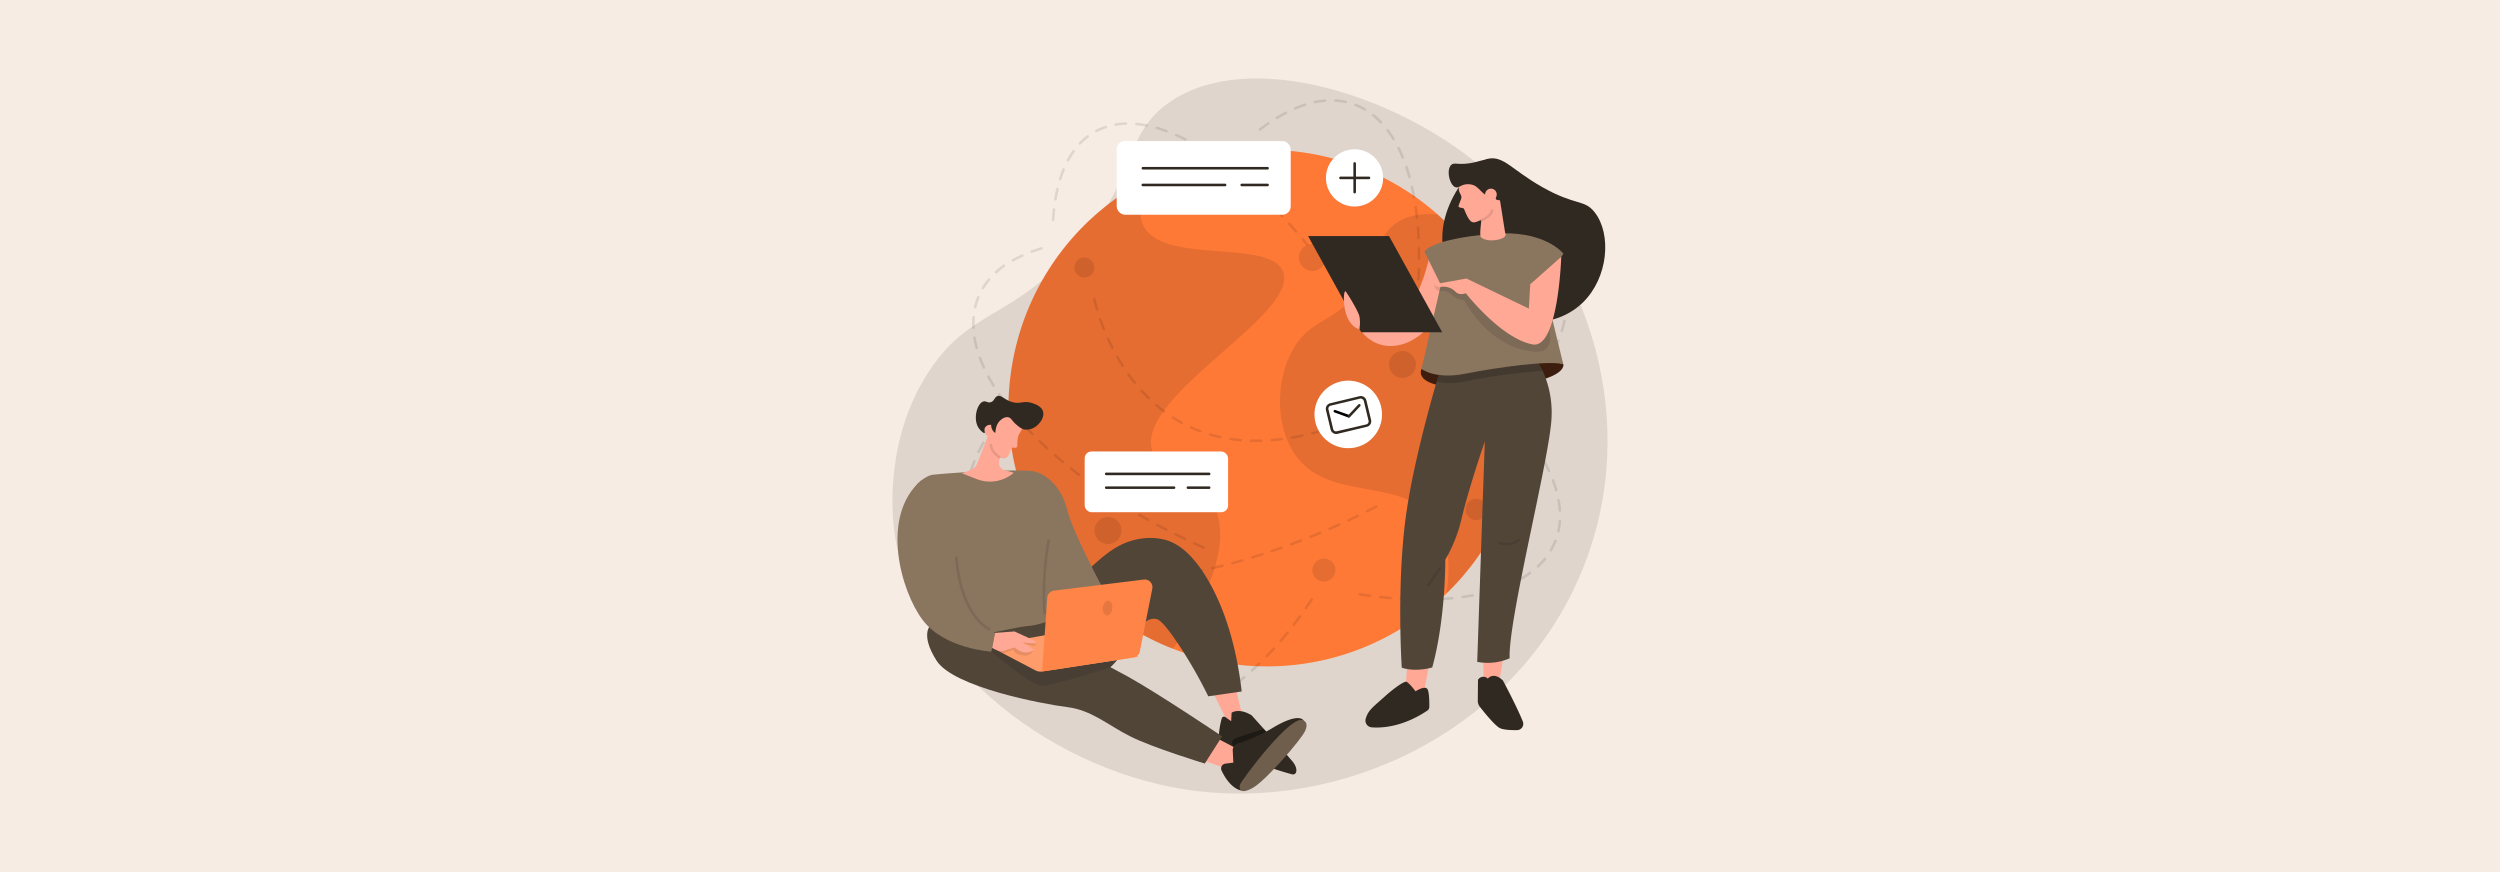 <svg id="Layer_1" data-name="Layer 1" xmlns="http://www.w3.org/2000/svg" viewBox="0 0 860 300"><defs><style>.cls-1{fill:#f7ece3;}.cls-2{isolation:isolate;}.cls-2,.cls-4,.cls-5{opacity:0.1;}.cls-3{fill:#ff7936;}.cls-6{fill:#ffa895;}.cls-7{fill:#302921;}.cls-8{fill:#514538;}.cls-9{opacity:0.4;}.cls-10{fill:#6e5e4b;}.cls-11{fill:#8a755f;}.cls-12{fill:#ff9c6b;}.cls-13{fill:#ff8447;}.cls-14{fill:#fff;}.cls-15{fill:#3d1d0e;}.cls-16{opacity:0.17;}</style></defs><rect class="cls-1" width="860" height="300"/><g id="Global_web_connection" data-name="Global web connection"><path class="cls-2" d="M366.56,89.13C392.3,63.23,384.93,47,402.54,35c27.09-18.45,77.65-2.58,107.49,22.8,36.53,31.08,55.38,87.84,33.91,139.18-22.87,54.68-83,83.06-136.73,74.51-47.95-7.64-95.08-45.43-99.8-90.75-.52-4.91-2.78-31.47,13.07-54.36C333.58,107.46,346.17,109.66,366.56,89.13Z"/><circle class="cls-3" cx="435.73" cy="140.37" r="88.84" transform="translate(225.04 546.79) rotate(-80.45)"/><path class="cls-4" d="M417.62,173.77c-5.66-12.21-18.43-10.07-21.2-18.62-6.12-18.85,50.28-46.63,45-61.55-4.13-11.68-41.36-2.31-48.1-16-2.18-4.46-.67-10.34,3.05-16.86a88.87,88.87,0,0,0,7,162.41,74.22,74.22,0,0,0,8.06-12.63C415.79,201.77,423.49,186.43,417.62,173.77Z"/><path class="cls-4" d="M524.58,140.37a88.61,88.61,0,0,0-30.12-66.66c-7.73-.52-12.36,1.41-15.29,3.86-5.93,5-3.45,10.76-10.86,21.2-8.69,12.24-16.51,10.46-22.76,20.17-6.46,10.05-7.27,26.26-.52,36.72,11.24,17.4,36.35,8,48.1,22.76,3.84,4.82,6.51,12.57,4.43,25.74A88.57,88.57,0,0,0,524.58,140.37Z"/><circle class="cls-4" cx="482.45" cy="125.38" r="4.66" transform="translate(-11.26 194.17) rotate(-22.5)"/><g class="cls-5"><path d="M414.08,188.77a.39.39,0,0,1-.18,0c-1.08-.47-2.17-1-3.25-1.46a.44.44,0,0,1-.22-.59.45.45,0,0,1,.59-.22c1.07.5,2.16,1,3.24,1.46a.45.45,0,0,1,.22.59A.44.44,0,0,1,414.08,188.77Zm-6.47-3a.43.43,0,0,1-.19,0c-1.06-.51-2.14-1-3.2-1.56a.45.45,0,0,1-.2-.6.43.43,0,0,1,.59-.2c1.06.53,2.13,1,3.19,1.56a.44.44,0,0,1,.21.59A.43.43,0,0,1,407.61,185.8Zm-6.37-3.16a.46.46,0,0,1-.2,0c-1.06-.54-2.12-1.1-3.16-1.66a.44.44,0,0,1,.42-.78c1,.55,2.09,1.11,3.14,1.65a.45.45,0,0,1-.2.84ZM395,179.28a.46.46,0,0,1-.22-.06l-3.1-1.75a.45.45,0,0,1-.16-.61.44.44,0,0,1,.61-.16l3.08,1.75a.44.44,0,0,1,.18.6A.45.45,0,0,1,395,179.28Zm-6.16-3.56a.46.46,0,0,1-.23-.06c-1-.61-2.05-1.24-3-1.86a.44.44,0,0,1,.47-.75c1,.61,2,1.24,3,1.85a.44.44,0,0,1,.15.61A.43.43,0,0,1,388.81,175.72Zm-6-3.76a.42.42,0,0,1-.24-.07c-1-.65-2-1.31-3-2a.44.44,0,1,1,.5-.73c1,.65,2,1.31,3,1.95a.44.44,0,0,1,.13.62A.43.43,0,0,1,382.77,172Zm-5.9-4a.5.5,0,0,1-.26-.08l-2.9-2.08a.45.45,0,0,1,.53-.72c.94.69,1.91,1.39,2.89,2.07a.45.45,0,0,1,.1.62A.44.44,0,0,1,376.87,168Zm-5.75-4.2a.46.46,0,0,1-.27-.09c-.94-.72-1.89-1.46-2.81-2.19a.44.44,0,1,1,.55-.69c.92.72,1.86,1.46,2.8,2.17a.45.45,0,0,1,.09.63A.46.46,0,0,1,371.12,163.79Zm-5.57-4.42a.43.43,0,0,1-.28-.11c-.92-.76-1.83-1.54-2.72-2.31a.45.45,0,0,1,.59-.67c.88.77,1.79,1.54,2.7,2.3a.46.46,0,0,1,.06.63A.48.48,0,0,1,365.55,159.37Zm-5.36-4.68a.41.41,0,0,1-.3-.11c-.88-.81-1.76-1.63-2.6-2.44a.44.44,0,1,1,.61-.64c.84.81,1.71,1.62,2.59,2.42a.45.45,0,0,1,0,.63A.43.43,0,0,1,360.19,154.69Zm-5.12-4.93a.45.45,0,0,1-.32-.14c-.84-.85-1.67-1.72-2.46-2.58a.44.44,0,1,1,.65-.6c.79.85,1.61,1.71,2.44,2.56a.44.44,0,0,1,0,.63A.43.43,0,0,1,355.07,149.76Zm-4.83-5.23a.46.46,0,0,1-.34-.15c-.78-.91-1.55-1.83-2.29-2.74a.45.45,0,1,1,.7-.56c.72.9,1.49,1.82,2.27,2.72a.43.43,0,0,1-.05.62A.41.41,0,0,1,350.24,144.53ZM345.78,139a.42.42,0,0,1-.35-.18c-.72-1-1.42-1.95-2.07-2.92a.44.44,0,0,1,.73-.49c.65.95,1.34,1.92,2.05,2.88a.45.45,0,0,1-.36.71Zm-4-5.89a.45.45,0,0,1-.38-.22c-.62-1-1.22-2.08-1.77-3.1a.46.46,0,0,1,.18-.61.44.44,0,0,1,.6.19c.54,1,1.13,2,1.75,3.06a.44.44,0,0,1-.15.61A.39.39,0,0,1,341.8,133.1Zm-3.33-6.28a.45.45,0,0,1-.41-.26c-.5-1.11-1-2.23-1.36-3.31a.44.44,0,1,1,.83-.31c.39,1.07.85,2.16,1.34,3.25a.45.45,0,0,1-.22.59A.39.39,0,0,1,338.47,126.82ZM336,120.15a.44.44,0,0,1-.43-.32c-.32-1.18-.58-2.37-.78-3.51a.45.45,0,1,1,.88-.15,34,34,0,0,0,.76,3.42.46.46,0,0,1-.31.55Zm-1.16-7a.44.44,0,0,1-.44-.42c0-.47,0-.94,0-1.4,0-.74,0-1.49.1-2.22a.44.44,0,0,1,.88.08c-.06.7-.09,1.42-.09,2.14,0,.45,0,.9,0,1.35a.45.45,0,0,1-.42.47Zm.61-7.06-.1,0a.44.44,0,0,1-.33-.53,23.89,23.89,0,0,1,1.1-3.45.44.44,0,0,1,.58-.24.45.45,0,0,1,.25.58,21.26,21.26,0,0,0-1.06,3.31A.45.45,0,0,1,335.48,106.1Zm2.68-6.56a.39.39,0,0,1-.23-.07.44.44,0,0,1-.15-.61,24.66,24.66,0,0,1,2.1-2.94.45.45,0,0,1,.63-.06.46.46,0,0,1,.06.63,22.92,22.92,0,0,0-2,2.83A.44.44,0,0,1,338.16,99.54Zm4.52-5.46a.47.47,0,0,1-.33-.14.45.45,0,0,1,0-.63,30.16,30.16,0,0,1,2.81-2.26.44.44,0,1,1,.52.72A28.51,28.51,0,0,0,343,94,.46.46,0,0,1,342.68,94.08ZM348.45,90a.46.46,0,0,1-.39-.23.44.44,0,0,1,.17-.6c1-.58,2.09-1.12,3.21-1.63a.45.45,0,1,1,.37.81c-1.09.5-2.15,1-3.14,1.59A.43.43,0,0,1,348.45,90Zm6.46-3a.43.43,0,0,1-.41-.29.44.44,0,0,1,.26-.57c1.1-.4,2.24-.78,3.41-1.12a.45.45,0,0,1,.25.86c-1.15.33-2.28.7-3.35,1.09A.41.41,0,0,1,354.91,87Z"/><path d="M489.64,206.67h-.7a.45.45,0,0,1-.45-.45.43.43,0,0,1,.45-.44c1.19,0,2.38,0,3.54,0a.45.45,0,0,1,.46.44.44.44,0,0,1-.43.45C491.56,206.66,490.6,206.67,489.64,206.67Zm-4.25-.07h0c-1.17,0-2.36-.1-3.56-.18a.44.44,0,0,1-.42-.47.45.45,0,0,1,.47-.41c1.19.07,2.38.13,3.54.17a.44.44,0,0,1,.43.46A.45.45,0,0,1,485.39,206.6Zm10.66-.11a.45.45,0,0,1-.44-.42.43.43,0,0,1,.41-.47c1.19-.07,2.38-.16,3.53-.27a.44.44,0,0,1,.49.4.45.45,0,0,1-.4.48c-1.17.11-2.37.21-3.57.28Zm-17.76-.33h0c-1.16-.1-2.36-.21-3.55-.35a.44.44,0,0,1-.39-.49.45.45,0,0,1,.49-.39c1.18.13,2.37.25,3.53.35a.44.44,0,0,1,0,.88Zm24.84-.35a.45.45,0,0,1-.44-.39.43.43,0,0,1,.38-.5c1.18-.16,2.36-.35,3.49-.56a.45.45,0,0,1,.16.88c-1.15.21-2.34.4-3.53.56Zm-31.91-.42h-.06l-3.53-.51a.45.45,0,0,1,.14-.88c1.17.18,2.35.35,3.51.5a.45.45,0,0,1,.38.5A.44.44,0,0,1,471.22,205.39Zm38.9-.87a.45.45,0,0,1-.43-.35.43.43,0,0,1,.33-.53c1.16-.28,2.31-.58,3.41-.91a.44.44,0,1,1,.25.85c-1.11.33-2.28.64-3.46.92Zm6.81-2.05a.45.45,0,0,1-.42-.29.44.44,0,0,1,.26-.57c1.13-.42,2.22-.88,3.25-1.36a.44.44,0,0,1,.59.22.45.45,0,0,1-.21.59c-1.06.49-2.17.95-3.32,1.38A.4.4,0,0,1,516.93,202.47Zm6.43-3a.45.45,0,0,1-.22-.83,34.56,34.56,0,0,0,2.94-1.91.44.44,0,0,1,.62.09.45.45,0,0,1-.1.62,34.91,34.91,0,0,1-3,2A.43.43,0,0,1,523.36,199.46Zm5.72-4.21a.44.44,0,0,1-.31-.76,26,26,0,0,0,2.38-2.56.44.44,0,0,1,.62-.07.46.46,0,0,1,.07.63,25.4,25.4,0,0,1-2.46,2.64A.46.46,0,0,1,529.08,195.25Zm4.43-5.52a.46.46,0,0,1-.23-.06.45.45,0,0,1-.16-.61,23.82,23.82,0,0,0,1.22-2.42c.1-.24.2-.48.29-.72a.44.44,0,0,1,.83.32c-.1.26-.2.5-.31.75a21.94,21.94,0,0,1-1.26,2.52A.44.44,0,0,1,533.51,189.73Zm2.56-6.6H536a.45.45,0,0,1-.34-.53,23.06,23.06,0,0,0,.49-3.46.45.45,0,0,1,.89.06,23.51,23.51,0,0,1-.51,3.59A.45.45,0,0,1,536.07,183.13Zm.5-7.08a.44.44,0,0,1-.44-.41,30.88,30.88,0,0,0-.43-3.48.46.46,0,0,1,.36-.52.44.44,0,0,1,.51.36,30.39,30.39,0,0,1,.44,3.58.43.43,0,0,1-.41.47Zm-1.24-7a.45.45,0,0,1-.43-.32c-.31-1.09-.68-2.22-1.11-3.34a.45.45,0,0,1,.84-.31c.43,1.14.81,2.29,1.13,3.41a.44.44,0,0,1-.31.55Zm-2.5-6.65a.43.43,0,0,1-.4-.25c-.48-1-1-2.1-1.59-3.16a.44.44,0,0,1,.78-.42c.58,1.07,1.12,2.15,1.61,3.2a.44.44,0,0,1-.4.63Zm-3.38-6.25a.45.45,0,0,1-.38-.21c-.6-1-1.25-2-1.93-3a.45.45,0,0,1,.74-.5c.68,1,1.34,2,2,3a.44.44,0,0,1-.15.61A.39.39,0,0,1,529.45,156.16Z"/></g><g class="cls-5"><path d="M339.54,188.77a.47.47,0,0,1-.31-.12,26.48,26.48,0,0,1-2.42-2.69.45.45,0,0,1,.71-.55,23.58,23.58,0,0,0,2.33,2.6.44.44,0,0,1-.31.76Zm-4.33-5.61a.45.45,0,0,1-.39-.23c-.38-.7-.73-1.43-1-2.16q-.24-.57-.45-1.14a.45.45,0,0,1,.84-.3c.13.37.28.73.43,1.09a19.87,19.87,0,0,0,1,2.08.45.45,0,0,1-.17.61A.54.54,0,0,1,335.21,183.16Zm-2.38-6.67a.45.45,0,0,1-.44-.36,24.94,24.94,0,0,1-.4-3.6.45.45,0,1,1,.89,0,23,23,0,0,0,.38,3.46.43.43,0,0,1-.35.52Zm-.29-7.08h-.05a.46.46,0,0,1-.4-.49,30.45,30.45,0,0,1,.55-3.56.44.44,0,0,1,.52-.35.46.46,0,0,1,.35.53A28.9,28.9,0,0,0,333,169,.44.44,0,0,1,332.54,169.41Zm1.43-6.95-.13,0a.44.44,0,0,1-.29-.56c.34-1.11.75-2.25,1.22-3.38a.44.44,0,0,1,.57-.25.45.45,0,0,1,.25.58c-.45,1.11-.85,2.23-1.19,3.31A.46.46,0,0,1,334,162.46Zm2.66-6.59a.45.45,0,0,1-.19-.05.44.44,0,0,1-.2-.59c.51-1,1.07-2.11,1.68-3.17a.44.44,0,0,1,.77.44c-.59,1.05-1.15,2.09-1.66,3.12A.43.43,0,0,1,336.63,155.87Zm3.52-6.18a.51.51,0,0,1-.24-.07.45.45,0,0,1-.14-.62l.15-.22a.44.44,0,0,1,.62-.13.45.45,0,0,1,.13.61l-.15.22A.43.43,0,0,1,340.15,149.69Z"/><path d="M378.22,200.51h0c-1.21,0-2.41,0-3.57-.1a.45.45,0,0,1-.43-.47.44.44,0,0,1,.45-.42h0c1.15,0,2.35.08,3.54.1a.45.45,0,0,1,.44.45A.46.46,0,0,1,378.22,200.51Zm3.56,0a.45.45,0,0,1-.45-.43.46.46,0,0,1,.44-.46c1.16,0,2.36-.05,3.54-.1a.45.45,0,1,1,0,.89c-1.19,0-2.39.09-3.56.1Zm7.1-.3a.45.45,0,0,1-.44-.41.43.43,0,0,1,.41-.47c1.17-.08,2.36-.18,3.54-.29a.45.45,0,0,1,.08.89c-1.19.11-2.38.2-3.56.28Zm-17.76,0h0c-1.2-.09-2.39-.21-3.55-.34a.44.44,0,0,1-.39-.5.45.45,0,0,1,.49-.39c1.15.14,2.34.25,3.52.35a.44.44,0,0,1,.41.48A.45.45,0,0,1,371.12,200.19Zm24.85-.64a.43.43,0,0,1-.44-.39.44.44,0,0,1,.39-.49c1.16-.13,2.35-.28,3.52-.44a.44.44,0,0,1,.12.88c-1.18.16-2.37.31-3.54.44Zm-31.91-.2H364c-1.19-.19-2.37-.41-3.51-.65a.44.44,0,0,1-.35-.52.45.45,0,0,1,.53-.35c1.12.24,2.29.46,3.48.65a.43.43,0,0,1,.36.51A.44.44,0,0,1,364.06,199.35Zm39-.75a.44.44,0,0,1-.44-.38.43.43,0,0,1,.37-.5c1.16-.19,2.33-.38,3.5-.59a.45.45,0,0,1,.15.88c-1.17.2-2.35.4-3.51.58Zm-45.92-.72H357c-1.08-.29-2.14-.61-3.16-.94a.44.44,0,0,1-.28-.56.45.45,0,0,1,.56-.29c1,.33,2,.64,3.11.93a.44.44,0,0,1,.32.54A.45.45,0,0,1,357.1,197.88Zm52.92-.51a.44.44,0,0,1-.43-.36.45.45,0,0,1,.35-.53c1.15-.22,2.32-.46,3.47-.71a.45.45,0,0,1,.19.87c-1.16.25-2.33.49-3.49.72Zm7-1.49a.44.44,0,0,1-.43-.35.43.43,0,0,1,.33-.53l3.45-.83a.44.44,0,0,1,.54.32.45.45,0,0,1-.33.54c-1.15.29-2.31.57-3.46.83Zm6.9-1.73a.44.44,0,0,1-.12-.87c1.13-.31,2.28-.62,3.43-.95a.43.43,0,0,1,.54.31.44.44,0,0,1-.3.55c-1.15.32-2.3.64-3.44.94A.2.2,0,0,1,423.88,194.15Zm6.84-2a.43.43,0,0,1-.42-.31.44.44,0,0,1,.29-.56l3.39-1.05a.45.45,0,1,1,.27.85c-1.13.36-2.28.71-3.4,1.05A.3.3,0,0,1,430.72,192.2ZM437.5,190a.44.44,0,0,1-.14-.86c1.11-.37,2.24-.76,3.35-1.16a.45.45,0,0,1,.3.84c-1.12.4-2.26.79-3.37,1.16A.34.34,0,0,1,437.5,190Zm6.71-2.36a.45.45,0,0,1-.42-.29.45.45,0,0,1,.27-.57c1.09-.4,2.21-.83,3.32-1.25a.44.44,0,0,1,.32.83c-1.11.43-2.24.85-3.34,1.25Zm6.64-2.55a.45.45,0,0,1-.17-.86c1.11-.44,2.21-.89,3.29-1.34a.44.44,0,0,1,.58.23.46.46,0,0,1-.24.59L451,185.1A.45.45,0,0,1,450.85,185.13Zm6.56-2.74a.46.46,0,0,1-.41-.27.46.46,0,0,1,.23-.59l3.25-1.43a.44.44,0,0,1,.59.22.45.45,0,0,1-.22.59l-3.26,1.44A.58.58,0,0,1,457.41,182.39Zm6.48-2.93a.46.46,0,0,1-.4-.26.45.45,0,0,1,.21-.59c1.08-.5,2.16-1,3.21-1.53a.45.45,0,0,1,.39.8l-3.22,1.54A.41.41,0,0,1,463.89,179.46Zm6.4-3.12a.44.44,0,0,1-.4-.24.45.45,0,0,1,.2-.6c1-.52,2.1-1.07,3.15-1.62a.44.44,0,0,1,.6.19.45.45,0,0,1-.18.6l-3.17,1.63A.48.48,0,0,1,470.29,176.34Z"/><path d="M495.58,161.43a.44.44,0,0,1-.25-.81c1-.67,1.95-1.35,2.9-2a.44.44,0,0,1,.62.1.45.45,0,0,1-.1.62l-2.92,2.05A.45.45,0,0,1,495.58,161.43Zm5.78-4.14a.44.44,0,0,1-.35-.17.45.45,0,0,1,.09-.63c.95-.71,1.9-1.43,2.82-2.14a.45.45,0,1,1,.55.7c-.93.72-1.88,1.44-2.84,2.16A.43.43,0,0,1,501.36,157.29Zm5.62-4.36a.45.45,0,0,1-.28-.79c.93-.75,1.85-1.51,2.73-2.26a.44.44,0,1,1,.58.67c-.89.76-1.82,1.53-2.75,2.28A.42.42,0,0,1,507,152.93Zm5.42-4.6a.48.48,0,0,1-.33-.15.44.44,0,0,1,0-.63c.88-.79,1.76-1.59,2.62-2.39a.43.43,0,0,1,.62,0,.44.44,0,0,1,0,.63c-.85.8-1.74,1.61-2.63,2.4A.44.44,0,0,1,512.4,148.33Zm5.19-4.87a.42.42,0,0,1-.31-.13.44.44,0,0,1,0-.63c.85-.84,1.69-1.69,2.48-2.53a.45.45,0,0,1,.65.62c-.81.84-1.65,1.69-2.5,2.54A.44.44,0,0,1,517.59,143.46Zm4.91-5.15a.43.43,0,0,1-.3-.11.45.45,0,0,1,0-.63c.8-.89,1.58-1.79,2.32-2.68a.44.44,0,0,1,.62,0,.43.43,0,0,1,.06.62c-.75.9-1.54,1.81-2.34,2.7A.44.44,0,0,1,522.5,138.31Zm4.56-5.46a.49.49,0,0,1-.28-.09.45.45,0,0,1-.07-.63c.73-.94,1.43-1.9,2.1-2.84a.44.44,0,0,1,.62-.1.45.45,0,0,1,.11.62c-.68.95-1.39,1.91-2.13,2.87A.46.46,0,0,1,527.06,132.85Zm4.1-5.81a.42.42,0,0,1-.24-.07.44.44,0,0,1-.14-.61c.65-1,1.26-2,1.82-3a.45.45,0,0,1,.78.44c-.57,1-1.19,2-1.85,3.07A.44.44,0,0,1,531.16,127Zm3.49-6.19a.46.46,0,0,1-.2,0,.43.43,0,0,1-.2-.59c.52-1.08,1-2.16,1.43-3.22a.44.44,0,0,1,.57-.25.45.45,0,0,1,.25.58c-.43,1.08-.92,2.18-1.45,3.28A.45.45,0,0,1,534.65,120.85Zm2.62-6.6-.13,0a.45.45,0,0,1-.29-.56c.35-1.14.64-2.29.87-3.4a.44.44,0,0,1,.87.18c-.23,1.14-.53,2.31-.89,3.48A.45.45,0,0,1,537.27,114.25Zm1.39-7h0a.45.45,0,0,1-.4-.48c.06-.77.09-1.54.09-2.28,0-.41,0-.82,0-1.21a.44.44,0,1,1,.88,0c0,.41,0,.84,0,1.26,0,.77,0,1.56-.1,2.35A.45.45,0,0,1,538.66,107.29Zm-.36-7.08a.43.43,0,0,1-.43-.36,22.5,22.5,0,0,0-1-3.35.44.44,0,0,1,.83-.31,23.18,23.18,0,0,1,1,3.49.44.44,0,0,1-.35.52Zm-2.46-6.64a.43.43,0,0,1-.38-.23,23.62,23.62,0,0,0-2-2.89.44.44,0,0,1,.08-.62.44.44,0,0,1,.62.07,24.72,24.72,0,0,1,2,3,.43.43,0,0,1-.17.6A.43.43,0,0,1,535.84,93.57ZM531.46,88a.42.42,0,0,1-.3-.12,29.77,29.77,0,0,0-2.68-2.25.45.45,0,0,1-.1-.62.44.44,0,0,1,.62-.09,30.26,30.26,0,0,1,2.77,2.31.44.44,0,0,1,0,.63A.43.43,0,0,1,531.46,88Zm-5.69-4.23a.43.43,0,0,1-.22-.06c-1-.58-2-1.12-3.12-1.63a.46.46,0,0,1-.21-.6.45.45,0,0,1,.59-.21c1.11.52,2.18,1.08,3.19,1.67a.45.45,0,0,1-.23.83Zm-6.42-3a.41.41,0,0,1-.16,0c-1.07-.4-2.19-.78-3.34-1.13a.44.44,0,1,1,.26-.85c1.16.35,2.31.74,3.39,1.15a.44.44,0,0,1,.26.57A.45.45,0,0,1,519.35,80.74Zm-6.81-2.07h-.1c-1.12-.27-2.28-.52-3.46-.74a.44.44,0,0,1,.17-.87c1.19.22,2.37.47,3.5.74a.46.46,0,0,1,.33.54A.45.45,0,0,1,512.54,78.67Z"/></g><g class="cls-5"><path d="M449.64,84.58a.44.44,0,0,1-.34-.16c-.5-.61-1-1.21-1.49-1.8a.44.44,0,0,1,.68-.57c.5.59,1,1.2,1.49,1.8a.45.45,0,0,1-.06.63A.48.48,0,0,1,449.64,84.58Zm-3.8-4.51a.43.43,0,0,1-.33-.15l-2.35-2.66a.44.44,0,1,1,.66-.59c.79.88,1.58,1.77,2.36,2.67a.45.45,0,0,1-.05.63A.43.43,0,0,1,445.84,80.07Zm-83.6-4h0a.43.43,0,0,1-.41-.47c.07-1.21.17-2.41.3-3.56a.44.44,0,1,1,.88.09c-.12,1.14-.22,2.33-.29,3.52A.45.45,0,0,1,362.24,76.06Zm78.84-1.27a.44.44,0,0,1-.32-.15c-.81-.86-1.64-1.73-2.45-2.57a.45.45,0,0,1,.64-.62c.82.85,1.64,1.71,2.46,2.59a.44.44,0,0,1,0,.63A.47.47,0,0,1,441.08,74.79Zm-4.95-5.11a.42.42,0,0,1-.31-.13c-.85-.83-1.7-1.66-2.55-2.46a.45.45,0,0,1,.61-.65c.85.81,1.71,1.64,2.56,2.48a.44.44,0,0,1,0,.63A.45.45,0,0,1,436.13,69.68ZM363,69H363a.44.44,0,0,1-.37-.51c.2-1.2.43-2.39.7-3.52a.44.44,0,0,1,.86.2c-.26,1.12-.49,2.28-.68,3.46A.45.45,0,0,1,363,69ZM431,64.79a.46.46,0,0,1-.29-.11c-.88-.8-1.78-1.59-2.66-2.35a.45.45,0,0,1,.58-.68c.89.77,1.79,1.56,2.67,2.37a.42.42,0,0,1,0,.62A.41.41,0,0,1,431,64.79Zm-66.32-2.71-.13,0a.44.44,0,0,1-.29-.56c.36-1.17.77-2.31,1.22-3.38a.43.43,0,0,1,.58-.24.45.45,0,0,1,.24.58c-.43,1-.84,2.16-1.2,3.3A.45.45,0,0,1,364.64,62.08Zm60.93-1.93a.46.46,0,0,1-.28-.1c-.92-.76-1.86-1.5-2.77-2.21a.43.43,0,0,1-.08-.62.44.44,0,0,1,.62-.08c.92.71,1.86,1.46,2.8,2.22a.46.46,0,0,1,.06.63A.48.48,0,0,1,425.57,60.15Zm-5.63-4.34a.43.43,0,0,1-.26-.09c-1-.7-1.95-1.38-2.91-2a.46.46,0,0,1-.12-.62.45.45,0,0,1,.62-.12c1,.65,2,1.34,2.93,2a.45.45,0,0,1-.26.81Zm-52.57-.29a.54.54,0,0,1-.21-.05.45.45,0,0,1-.18-.61,29.9,29.9,0,0,1,1.91-3.06.45.45,0,0,1,.62-.1.44.44,0,0,1,.1.62,28.14,28.14,0,0,0-1.85,3A.43.43,0,0,1,367.37,55.52ZM414,51.84a.5.5,0,0,1-.24-.06c-1-.63-2-1.24-3-1.81a.44.44,0,0,1,.43-.77c1,.57,2.05,1.18,3.08,1.82a.44.44,0,0,1,.14.61A.43.43,0,0,1,414,51.84Zm-42.53-2.07a.39.39,0,0,1-.3-.13.43.43,0,0,1,0-.62,23.51,23.51,0,0,1,2.7-2.42.45.45,0,0,1,.63.09.44.44,0,0,1-.09.62,21.71,21.71,0,0,0-2.59,2.32A.47.47,0,0,1,371.51,49.77Zm36.33-1.41a.46.46,0,0,1-.2,0c-1.08-.54-2.15-1.05-3.2-1.5a.45.45,0,0,1,.36-.82c1.06.47,2.15,1,3.24,1.53a.43.43,0,0,1,.19.59A.42.42,0,0,1,407.84,48.36Zm-6.52-2.84a.4.4,0,0,1-.15,0c-1.13-.41-2.26-.78-3.35-1.09a.45.45,0,0,1,.24-.86c1.12.32,2.27.7,3.41,1.12a.44.44,0,0,1-.15.86Zm-24.16,0a.45.45,0,0,1-.21-.84,22.28,22.28,0,0,1,3.34-1.41.44.44,0,0,1,.56.28.44.44,0,0,1-.28.56,20.1,20.1,0,0,0-3.2,1.36A.54.54,0,0,1,377.16,45.5Zm17.33-1.92h-.09c-1.17-.23-2.34-.4-3.47-.51a.43.43,0,0,1-.4-.48.44.44,0,0,1,.48-.4,35.14,35.14,0,0,1,3.56.52.44.44,0,0,1-.08.88Zm-10.61-.31a.44.44,0,0,1-.07-.88,26.3,26.3,0,0,1,3.6-.34h0a.45.45,0,0,1,0,.89,26.16,26.16,0,0,0-3.48.32Z"/></g><g class="cls-5"><path d="M401.2,245.34c-.58,0-1.17,0-1.75-.06a.45.45,0,0,1,.06-.89,23.93,23.93,0,0,0,3.49,0,.45.45,0,0,1,.07.89C402.44,245.31,401.82,245.34,401.2,245.34Zm-5.23-.59h-.1a22.61,22.61,0,0,1-2.31-.66c-.39-.13-.78-.28-1.15-.43a.44.44,0,0,1-.24-.58.43.43,0,0,1,.58-.24l1.1.41a20.86,20.86,0,0,0,2.22.63.45.45,0,0,1-.1.88Zm-6.56-2.66a.39.39,0,0,1-.23-.07,24.67,24.67,0,0,1-2.95-2.09.45.45,0,0,1,.57-.69,22.94,22.94,0,0,0,2.84,2,.45.45,0,0,1-.23.83Zm-5.48-4.51a.41.41,0,0,1-.32-.14,30.33,30.33,0,0,1-2.3-2.78.44.44,0,1,1,.72-.52,31.69,31.69,0,0,0,2.23,2.7.44.44,0,0,1,0,.63A.45.45,0,0,1,383.93,237.58Zm-4.22-5.7a.44.44,0,0,1-.38-.22c-.6-1-1.17-2.06-1.71-3.16a.44.44,0,0,1,.2-.59.45.45,0,0,1,.6.2c.53,1.08,1.09,2.12,1.67,3.1a.44.44,0,0,1-.15.61A.49.49,0,0,1,379.71,231.88Zm-3.14-6.38a.44.44,0,0,1-.41-.27c-.43-1.08-.85-2.21-1.24-3.37a.44.44,0,0,1,.28-.56.45.45,0,0,1,.57.28c.38,1.14.79,2.25,1.22,3.31a.45.45,0,0,1-.25.58A.51.51,0,0,1,376.57,225.5Zm-2.26-6.73a.44.44,0,0,1-.43-.33l-.07-.26a.44.44,0,1,1,.85-.24l.08.26a.46.46,0,0,1-.31.55Z"/><path d="M419.33,239.63a.45.45,0,0,1-.23-.83c1-.58,2-1.22,3-1.89a.44.44,0,0,1,.62.12.45.45,0,0,1-.12.61c-1,.68-2,1.33-3,1.93A.46.46,0,0,1,419.33,239.63Zm5.89-4a.44.44,0,0,1-.36-.18.45.45,0,0,1,.09-.62c.92-.7,1.85-1.44,2.77-2.2a.44.44,0,1,1,.57.68c-.93.78-1.87,1.52-2.8,2.23A.46.46,0,0,1,425.22,235.65Zm5.47-4.55a.43.43,0,0,1-.33-.14.45.45,0,0,1,0-.63c.86-.77,1.73-1.59,2.58-2.42a.45.45,0,0,1,.62.64c-.86.84-1.74,1.66-2.6,2.44A.43.43,0,0,1,430.69,231.1Zm5.1-4.95a.47.47,0,0,1-.31-.12.45.45,0,0,1,0-.63c.81-.84,1.62-1.72,2.42-2.6a.45.45,0,0,1,.66.6c-.81.89-1.62,1.77-2.44,2.61A.45.45,0,0,1,435.79,226.15Zm4.77-5.28a.46.46,0,0,1-.29-.1.45.45,0,0,1,0-.63c.75-.88,1.52-1.8,2.27-2.73a.43.43,0,0,1,.62-.06.43.43,0,0,1,.07.62c-.76.94-1.52,1.86-2.28,2.75A.45.45,0,0,1,440.56,220.87Zm4.48-5.52a.39.39,0,0,1-.27-.1.44.44,0,0,1-.09-.62c.72-.93,1.43-1.88,2.13-2.84a.44.44,0,0,1,.62-.09.45.45,0,0,1,.1.62c-.7,1-1.42,1.92-2.14,2.85A.44.44,0,0,1,445,215.35Zm4.2-5.74a.44.44,0,0,1-.36-.7c.67-1,1.34-1.95,2-2.93a.43.43,0,0,1,.61-.12.44.44,0,0,1,.13.61c-.66,1-1.34,2-2,2.95A.44.44,0,0,1,449.24,209.61Z"/><path d="M486.67,110.72h-.06a.45.45,0,0,1-.38-.5c.15-1.18.29-2.36.42-3.53a.44.44,0,0,1,.88.1c-.13,1.17-.27,2.36-.42,3.54A.45.45,0,0,1,486.67,110.72Zm.77-7.07h0a.45.45,0,0,1-.4-.48c.11-1.19.2-2.38.28-3.54a.45.45,0,0,1,.89.06c-.08,1.17-.18,2.36-.28,3.56A.45.45,0,0,1,487.44,103.65Zm.49-7.09h0a.45.45,0,0,1-.42-.47c.06-1.18.1-2.37.13-3.54a.45.45,0,0,1,.44-.44h0a.45.45,0,0,1,.43.46c0,1.18-.08,2.37-.13,3.56A.45.45,0,0,1,487.93,96.56Zm.18-7.11h0a.45.45,0,0,1-.44-.45v-.29c0-1.09,0-2.19,0-3.25a.45.45,0,0,1,.44-.46.45.45,0,0,1,.45.44c0,1.07,0,2.17,0,3.27V89A.45.45,0,0,1,488.11,89.45ZM488,82.34a.46.46,0,0,1-.45-.42c-.06-1.19-.13-2.38-.22-3.54a.44.44,0,1,1,.88-.07c.09,1.16.17,2.36.23,3.56a.45.45,0,0,1-.42.47Zm-.57-7.09a.44.44,0,0,1-.44-.4c-.13-1.18-.28-2.36-.45-3.51a.43.43,0,0,1,.37-.5.44.44,0,0,1,.51.37c.17,1.16.32,2.35.45,3.55a.45.45,0,0,1-.39.49Zm-1-7a.45.45,0,0,1-.44-.36c-.22-1.17-.46-2.34-.72-3.46a.46.46,0,0,1,.34-.54.45.45,0,0,1,.53.34c.26,1.13.51,2.31.73,3.5a.46.46,0,0,1-.36.52Zm-1.6-6.93a.46.46,0,0,1-.43-.32c-.32-1.16-.67-2.29-1-3.38a.44.44,0,0,1,.84-.28c.38,1.1.73,2.25,1.06,3.42a.44.44,0,0,1-.31.55Zm-2.29-6.73a.44.44,0,0,1-.41-.27c-.46-1.11-.94-2.19-1.45-3.21a.45.45,0,0,1,.8-.4c.51,1,1,2.14,1.47,3.27a.44.44,0,0,1-.24.58A.51.51,0,0,1,482.46,54.55Zm-3.17-6.35a.44.44,0,0,1-.38-.22c-.62-1-1.28-2-2-2.91a.45.45,0,0,1,.72-.54c.69.94,1.37,1.94,2,3a.44.44,0,0,1-.15.61A.39.39,0,0,1,479.29,48.2ZM433.41,45a.45.45,0,0,1-.27-.8c1-.73,1.94-1.44,2.89-2.11a.44.44,0,0,1,.62.12.44.44,0,0,1-.11.61c-1,.66-1.91,1.36-2.85,2.09A.47.47,0,0,1,433.41,45ZM475,42.52a.43.43,0,0,1-.33-.14A25.67,25.67,0,0,0,472.15,40a.45.45,0,1,1,.56-.7,27.59,27.59,0,0,1,2.64,2.46.44.44,0,0,1,0,.63A.42.42,0,0,1,475,42.52ZM439.27,41a.43.43,0,0,1-.38-.21.44.44,0,0,1,.14-.61c1-.63,2.09-1.23,3.13-1.77a.46.46,0,0,1,.6.19.45.45,0,0,1-.19.6c-1,.53-2.05,1.12-3.07,1.74A.49.49,0,0,1,439.27,41Zm30.24-2.9a.46.46,0,0,1-.22-.06,22.65,22.65,0,0,0-3.13-1.53.44.44,0,1,1,.33-.82,22.71,22.71,0,0,1,3.25,1.59.44.44,0,0,1-.23.82Zm-23.94-.37a.46.46,0,0,1-.41-.27.44.44,0,0,1,.24-.58c1.13-.48,2.26-.91,3.37-1.26a.44.44,0,0,1,.56.28.45.45,0,0,1-.29.56c-1.08.35-2.19.76-3.29,1.23A.39.39,0,0,1,445.57,37.7Zm6.77-2.16a.44.44,0,0,1-.09-.88,30.13,30.13,0,0,1,3.57-.52.45.45,0,0,1,.48.41.44.44,0,0,1-.41.48,28.56,28.56,0,0,0-3.46.5Zm10.59-.06h-.1a21.87,21.87,0,0,0-3.45-.48.45.45,0,0,1-.42-.47.46.46,0,0,1,.48-.42,24.88,24.88,0,0,1,3.58.5.45.45,0,0,1,.34.53A.44.44,0,0,1,462.93,35.48Z"/></g><circle class="cls-4" cx="373.03" cy="92.02" r="3.46" transform="translate(-6.82 149.76) rotate(-22.5)"/><circle class="cls-4" cx="381.15" cy="182.51" r="4.66"/><circle class="cls-4" cx="507.84" cy="175.24" r="3.7" transform="translate(-28.4 207.68) rotate(-22.5)"/><circle class="cls-4" cx="455.42" cy="196.1" r="3.98"/><circle class="cls-4" cx="451.44" cy="88.56" r="4.66" transform="translate(0.47 179.5) rotate(-22.5)"/><path class="cls-4" d="M432.12,152.06l-1.81,0a.46.46,0,0,1-.43-.46.44.44,0,0,1,.46-.43c1.17,0,2.35,0,3.53,0a.44.44,0,0,1,.46.43.45.45,0,0,1-.44.46Zm5.31-.21a.45.45,0,0,1-.44-.41.44.44,0,0,1,.41-.48c1.16-.09,2.34-.21,3.51-.36a.44.44,0,0,1,.12.88c-1.19.15-2.39.28-3.56.37Zm-10.65,0h0c-1.19-.1-2.39-.25-3.55-.42a.45.45,0,0,1-.37-.51.43.43,0,0,1,.5-.37c1.15.17,2.32.31,3.5.41a.46.46,0,0,1,.4.49A.44.44,0,0,1,426.78,151.83Zm17.71-.87a.44.44,0,0,1-.08-.88c1.15-.2,2.32-.42,3.48-.67a.44.44,0,0,1,.52.34.44.44,0,0,1-.34.53c-1.17.25-2.35.48-3.51.67Zm-24.72-.19h-.1c-1.17-.26-2.34-.56-3.47-.89a.44.44,0,1,1,.25-.85c1.11.32,2.26.61,3.41.87a.45.45,0,0,1,.34.53A.46.46,0,0,1,419.77,150.77Zm31.67-1.3a.44.44,0,0,1-.11-.87c1.12-.29,2.27-.6,3.42-.93a.44.44,0,1,1,.25.85c-1.16.34-2.32.65-3.45.94Zm-38.48-.7a.41.41,0,0,1-.16,0c-1.12-.41-2.23-.87-3.31-1.37a.45.45,0,0,1,.37-.81c1.06.49,2.15.94,3.25,1.35a.44.44,0,0,1,.26.57A.43.43,0,0,1,413,148.77Zm45.31-1.28a.44.44,0,0,1-.42-.31.44.44,0,0,1,.28-.56c1.11-.36,2.24-.75,3.35-1.15a.45.45,0,0,1,.3.84c-1.12.4-2.26.79-3.37,1.16Zm-51.77-1.67a.38.38,0,0,1-.21,0q-1.57-.86-3.09-1.83a.45.45,0,0,1,.49-.75c1,.64,2,1.24,3,1.8a.44.44,0,0,1-.21.83Zm58.46-.74a.44.44,0,0,1-.16-.85c1.08-.43,2.19-.88,3.28-1.34a.45.45,0,0,1,.59.24.46.46,0,0,1-.24.58c-1.11.46-2.22.92-3.31,1.34A.41.41,0,0,1,465,145.08Zm6.56-2.76a.44.44,0,0,1-.41-.26.45.45,0,0,1,.22-.59c1.07-.47,2.15-1,3.22-1.49a.45.45,0,0,1,.59.21.43.43,0,0,1-.21.59c-1.07.52-2.16,1-3.23,1.5A.39.39,0,0,1,471.52,142.32Zm-71-.34a.44.44,0,0,1-.27-.09c-.95-.7-1.89-1.46-2.8-2.24a.44.44,0,0,1,0-.62A.43.43,0,0,1,398,139c.9.76,1.82,1.51,2.75,2.2a.44.44,0,0,1,.09.62A.42.42,0,0,1,400.53,142Zm-5.4-4.62a.48.48,0,0,1-.31-.13c-.84-.83-1.68-1.7-2.48-2.59a.44.44,0,0,1,.66-.59c.79.87,1.61,1.73,2.44,2.54a.45.45,0,0,1-.31.77Zm-4.76-5.28a.46.46,0,0,1-.35-.17c-.74-.92-1.47-1.88-2.16-2.85a.44.44,0,0,1,.72-.52c.69,1,1.41,1.91,2.13,2.82a.43.43,0,0,1-.07.62A.41.41,0,0,1,390.37,132.08Zm-4.14-5.79a.46.46,0,0,1-.38-.2c-.63-1-1.26-2-1.85-3.07a.44.44,0,1,1,.77-.44c.59,1,1.2,2,1.83,3a.44.44,0,0,1-.14.61A.39.39,0,0,1,386.23,126.29Zm-3.54-6.18a.44.44,0,0,1-.39-.24c-.54-1.05-1.06-2.14-1.56-3.23a.45.45,0,0,1,.81-.37c.49,1.08,1,2.15,1.54,3.19a.45.45,0,0,1-.19.6A.41.41,0,0,1,382.69,120.11Zm-2.94-6.49a.44.44,0,0,1-.42-.28c-.44-1.1-.86-2.23-1.26-3.35a.45.45,0,0,1,.28-.57.44.44,0,0,1,.56.27c.39,1.11.81,2.23,1.25,3.32a.45.45,0,0,1-.25.58A.45.45,0,0,1,379.75,113.62Zm-2.35-6.73a.44.44,0,0,1-.43-.32c-.64-2.16-.91-3.45-.92-3.5a.44.44,0,1,1,.87-.18s.27,1.31.9,3.43a.44.44,0,0,1-.3.55A.25.25,0,0,1,377.4,106.89Z"/><polygon class="cls-6" points="424.74 235.01 428.35 250.58 423.88 251.43 416.1 235.95 424.74 235.01"/><path class="cls-7" d="M444.36,266.34c-5.71-1.55-16.7-5.11-24.11-9.84a2.71,2.71,0,0,1-1-2.56,28,28,0,0,1,1.05-6.87.8.8,0,0,1,1.22-.4l2,1.43.16-2.92s2.45-1.8,6.87.88c0,0,8.92,9.9,13.91,15.68C446.76,264.38,446.16,266.83,444.36,266.34Z"/><path class="cls-8" d="M427.14,237.87l-11.5,1.66a154.79,154.79,0,0,0-9.73-17.09c-5.85-8.92-7.47-9.43-8.41-9.55-7.15-.95-9.58,16.12-21.42,20.21-12.47,4.31-30.93-7.31-30.66-15.74.2-6,9.78-4.59,26.48-19.18,6.43-5.62,11.74-11.72,20.85-12.92a20.17,20.17,0,0,1,8.21.48c3.11.9,8.05,3.25,13.76,12.42C423.58,212.37,426.26,230.07,427.14,237.87Z"/><path class="cls-9" d="M424.34,257s-1.37-2,.43-2.88,10-3.31,10-3.31l1.76,1.9v2.84l-7.44,2.23Z"/><path class="cls-6" d="M417.36,253.29l11.75,6.16-4.18,5.9s-8.69-2.86-13.13-4.51Z"/><path class="cls-7" d="M448.45,247.9s-1.27-3.21-10.91,2.65a57.1,57.1,0,0,1-11.81,5.24,2.4,2.4,0,0,0-1.67,2.41l.21,4.14-2.74.35a1.68,1.68,0,0,0-1.31,2.39c.89,1.88,3.15,6,6.74,6.86Z"/><path class="cls-10" d="M448.45,247.9s1.84.55.54,3.49-13.43,17-17.9,19.56c-4.64,2.62-4.92.32-4.56-1S444.52,244.88,448.45,247.9Z"/><path class="cls-8" d="M349.75,212.63c.7.36,19.92,10.28,32.23,16.88,2.28,1.21,4.32,2.32,6,3.23,10.5,5.82,32.42,20.56,32.42,20.56l-5.95,9.36s-17.87-5.43-25.67-9.36-13.21-9-21.61-10.05-39.17-6.82-45-16-2-12.22-2-12.22Z"/><path class="cls-11" d="M377,207.16a4.08,4.08,0,0,0,1.94-5.61c-3.46-6.57-10.26-19.94-11.78-26.07-2.07-8.31-7.66-12.91-12.39-13.47-4.17-.5-22.59.16-33.86,1.3-2.14.22-6.46,3.29-6.37,5.45.49,10.84,4.87,40.66,8.42,46.56,4.3,7.18,24.12.48,31,0C358.88,215,370.74,209.94,377,207.16Z"/><path class="cls-4" d="M359.37,211.31a.46.46,0,0,1-.45-.41c-.8-8.81.29-18.46,1.34-25a.44.44,0,0,1,.51-.37.46.46,0,0,1,.37.51c-1.05,6.49-2.12,16.06-1.33,24.78a.44.44,0,0,1-.4.48Z"/><path class="cls-4" d="M382,229.51s-20.37,6.64-23.87,6.48S341,224.16,341,224.16l.8-4.09,37.54,3.32,5.43,1.54S385.78,225.93,382,229.51Z"/><path class="cls-12" d="M391.74,225.92,358.47,231a3.63,3.63,0,0,1-2.35-.42L343,223.7c-.39-.22,0-2.25.45-2.33l24.2-4.33Z"/><path class="cls-13" d="M358.47,231l1.81-25.48a2.65,2.65,0,0,1,2.31-2.35l30.87-3.8a2.65,2.65,0,0,1,2.93,3.15l-4.3,21.62a2.53,2.53,0,0,1-2.1,2Z"/><path class="cls-4" d="M379.36,209c-.17,1.39.42,2.61,1.33,2.72s1.77-.93,1.94-2.32-.43-2.61-1.33-2.72S379.53,207.59,379.36,209Z"/><path class="cls-6" d="M336.11,159.56l3.73-9.54a2,2,0,0,1-1.18-2,1.85,1.85,0,0,1,1.67-2,1.37,1.37,0,0,1,.68.22c1.37-3.83,4.14-5.15,6.7-4.28s6.15,2.82,2.67,7.67a13.88,13.88,0,0,0-.44,3.75.69.69,0,0,1-.76.67l-1-.08c-.92,1.29-.93,3.2-2.41,3.64a3.12,3.12,0,0,1-1.77-.16l-.29,1.25a2.54,2.54,0,0,0,1.77,3l3.26.93-.09.08a12.51,12.51,0,0,1-12.56,2.13l-5.14-2,3.08-1.24A3.71,3.71,0,0,0,336.11,159.56Z"/><path class="cls-7" d="M352.21,147.71a5.22,5.22,0,0,0,4.1-1c1.41-1,3.12-3.24,2.46-5.25-.57-1.76-2.66-2.45-3.71-2.8-3.06-1-4,.52-7-.39-2.65-.81-3.61-2.53-5-2-1,.44-1,1.69-2.21,2.08-1.07.34-1.57-.45-2.47-.26-2.07.44-3.66,5.42-2,8.66.6,1.18,2,2.37,2.3,2.2s-.35-1.26.28-2a2,2,0,0,1,2-.77,3.34,3.34,0,0,0,1.34,2.73c.24,0,0-2.07,1.25-3.69.61-.79,1.94-1.93,3.23-1.69s1.18,1.31,3.35,2.95A5.46,5.46,0,0,0,352.21,147.71Z"/><path class="cls-4" d="M343.71,157.66a.49.49,0,0,1-.25-.08c-3.17-2.22-3-4.5-3-4.59a.45.45,0,0,1,.89.08c0,.09-.12,1.89,2.59,3.78a.45.45,0,0,1,.11.62A.47.47,0,0,1,343.71,157.66Z"/><path class="cls-4" d="M356.23,220.93s.37.74-.25,1.08-4.2-.75-4.2-.75l3.78,2.37a3.43,3.43,0,0,1-4,1.79c-3.06-.59-2.87-2-2.87-2L345,224.73l-2.68-1.39,1.94-3.65,4.09-.5Z"/><path class="cls-11" d="M342.29,217.72,341,224.16s-16-.9-23.55-10.81-14.84-35.79-.54-48.11l12.26,16.09S325.44,207.88,342.29,217.72Z"/><path class="cls-6" d="M356,220.44l-7-3.22-6.71.5-1,5.14s2.46,1.6,4.14,1,3.61-1.11,3.61-1.11,3.34,3.3,6.75.74l-4-2.53a38.33,38.33,0,0,0,3.92.41A.48.48,0,0,0,356,220.44Z"/><path class="cls-4" d="M340.29,216.85a.59.59,0,0,1-.17,0c-.4-.17-9.81-4.43-11.57-24.87a.46.46,0,0,1,.41-.49.45.45,0,0,1,.48.41c1.71,19.91,10.94,24.09,11,24.13a.44.44,0,0,1,.23.59A.43.43,0,0,1,340.29,216.85Z"/><circle class="cls-14" cx="465.96" cy="61.2" r="9.84"/><path class="cls-7" d="M466,66.53a.44.44,0,0,1-.44-.44V56.31a.45.45,0,1,1,.89,0v9.78A.45.45,0,0,1,466,66.53Z"/><path class="cls-7" d="M470.85,61.64h-9.78a.45.45,0,0,1,0-.89h9.78a.45.45,0,1,1,0,.89Z"/><circle class="cls-14" cx="463.81" cy="142.57" r="11.62" transform="translate(100.01 463.66) rotate(-58.52)"/><path class="cls-7" d="M459.64,149.3a2,2,0,0,1-1.9-1.49l-1.62-6.74a2,2,0,0,1,1.44-2.35l10.13-2.44a2,2,0,0,1,2.35,1.44l1.62,6.74a1.94,1.94,0,0,1-1.44,2.35h0l-10.13,2.44A2.3,2.3,0,0,1,459.64,149.3Zm8.51-12.18a1.07,1.07,0,0,0-.25,0l-10.13,2.43a1.08,1.08,0,0,0-.66.48,1.06,1.06,0,0,0-.12.8l1.62,6.74a1,1,0,0,0,1.27.78L470,146h0a1.06,1.06,0,0,0,.78-1.28l-1.62-6.74a1,1,0,0,0-.47-.66A1.08,1.08,0,0,0,468.15,137.12Zm2,9.26Z"/><path d="M464,143.63a.4.4,0,0,1-.15,0L459,141.86a.45.45,0,0,1,.3-.84l4.85,1.74a.45.45,0,0,1-.15.87Z"/><path class="cls-7" d="M464.07,143.62a.44.44,0,0,1-.32-.75l3.53-3.75a.44.44,0,0,1,.63,0,.43.43,0,0,1,0,.62l-3.53,3.76A.47.47,0,0,1,464.07,143.62Z"/><rect class="cls-14" x="373.13" y="155.31" width="49.33" height="20.89" rx="2.35"/><path class="cls-14" d="M380.48,163h0Z"/><path class="cls-7" d="M416,163.46H380.48a.45.45,0,0,1,0-.89H416a.45.45,0,0,1,0,.89Z"/><path class="cls-14" d="M408.53,167.75h0Z"/><path class="cls-7" d="M416,168.2h-7.42a.45.45,0,0,1,0-.89H416a.45.45,0,0,1,0,.89Z"/><path class="cls-14" d="M380.48,167.75h0Z"/><path class="cls-7" d="M403.79,168.2H380.48a.45.45,0,0,1,0-.89h23.31a.45.45,0,1,1,0,.89Z"/><rect class="cls-14" x="384.15" y="48.52" width="59.85" height="25.35" rx="2.85"/><path class="cls-14" d="M393.07,57.87h0Z"/><path class="cls-7" d="M436.1,58.32h-43a.45.45,0,0,1,0-.89h43a.45.45,0,0,1,0,.89Z"/><path class="cls-14" d="M427.1,63.62h0Z"/><path class="cls-7" d="M436.1,64.07h-9a.45.45,0,0,1,0-.89h9a.45.45,0,0,1,0,.89Z"/><path class="cls-14" d="M393.07,63.62h0Z"/><path class="cls-7" d="M421.35,64.07H393.07a.45.45,0,0,1,0-.89h28.28a.45.45,0,1,1,0,.89Z"/><path class="cls-7" d="M524.39,110.9c1.88.12,12.33.78,20.13-6.85,8.78-8.6,9.91-23.54,4.06-31-3.58-4.6-6.43-2.1-18.2-8.78C520,58.34,517.28,53.59,512,54.59c-4.13.77-6.57,4.42-9.21,8.35-2.25,3.36-8.31,12.4-6.21,23.77C499,100,511.37,110.08,524.39,110.9Z"/><path class="cls-15" d="M537.8,125.31s1.85,6.34-25.77,7.89-23-6.3-23-6.3l29-8.45Z"/><polygon class="cls-6" points="510.18 224.82 510.53 237.86 515.14 238.36 517.41 224.33 510.18 224.82"/><polygon class="cls-6" points="484.06 229.1 483.32 239.49 489.41 239.98 491.58 229.1 484.06 229.1"/><path class="cls-7" d="M491,244.45a1.55,1.55,0,0,0,.69-1.26c0-1.52,0-4.76-.57-6-.81-1.62-4.17.63-4.17.63s-2-2.72-3.13-3.3c-.59-.3-4.08,2-7.6,5.2-3.86,3.47-5.6,4.58-6.43,7.57a2.33,2.33,0,0,0,2.09,2.92C475.46,250.48,482.6,250.06,491,244.45Z"/><path class="cls-7" d="M508.36,241l.07-7.14a2.15,2.15,0,0,1,3.39-.4s1.82-2.55,5.18.62c0,0,4.74,8.83,6.84,14.09a2.17,2.17,0,0,1-2,3c-2.17,0-5-.07-6.21-.89-1.91-1.3-5.19-5.38-6.62-7.22A3.33,3.33,0,0,1,508.36,241Z"/><path class="cls-8" d="M533.73,143.67c-.5,13.33-15,69.58-14.41,82.78a19,19,0,0,1-11.16,1.23l2.61-75.81s-5.4,15.61-7.93,26.3a51.21,51.21,0,0,1-5.65,14.35s.15,20.26-4.5,37.08c0,0-5.49,1.72-10.48.09,0,0-1.74-26.21,1.11-49.78,1.95-16.13,7.53-37,10.85-48.55,1.54-5.33,2.6-8.69,2.6-8.69s11.4-.52,19.69.6,11.59,0,11.59,0a20.13,20.13,0,0,1,2.63,4.31A34.49,34.49,0,0,1,533.73,143.67Z"/><path class="cls-4" d="M491.32,201.66a.41.41,0,0,1-.25-.08A.43.43,0,0,1,491,201l4-5.8a.45.45,0,0,1,.73.51l-4,5.79A.43.43,0,0,1,491.32,201.66Z"/><path class="cls-4" d="M518.09,187.58a9.65,9.65,0,0,1-2.38-.27.44.44,0,0,1-.32-.54.45.45,0,0,1,.54-.32s3.76.92,6.29-1a.45.45,0,0,1,.62.09.45.45,0,0,1-.09.63A7.78,7.78,0,0,1,518.09,187.58Z"/><path class="cls-6" d="M499.16,101.13s-6.39,14.38-16.82,17.32-17.69-5.94-17.64-15.11l3.54-1.17s3.64,9.39,11.75,7,11.88-21.55,11.88-21.55Z"/><path class="cls-16" d="M530.68,127.55a214.65,214.65,0,0,0-26.2,3.56,26.31,26.31,0,0,1-10.31.25c1.54-5.33,2.6-8.69,2.6-8.69s11.4-.52,19.69.6,11.59,0,11.59,0A20.13,20.13,0,0,1,530.68,127.55Z"/><path class="cls-11" d="M537.81,87.25s-6.41-8.37-24.53-6.81C491.66,82.31,490,86.58,490,86.58L495.65,98,489,126.9s4.52,3.74,15.13,1.64,28.83-4.69,33.64-3.23l-6.71-27.55Z"/><polygon class="cls-7" points="468.25 114.3 496.12 114.3 477.84 81.21 449.98 81.21 468.25 114.3"/><path class="cls-6" d="M467.61,113.26a12.13,12.13,0,0,0,0-4.58c-.52-1.83-3.77-7.27-4.7-8.41S461.2,111.29,467.61,113.26Z"/><path class="cls-4" d="M493.32,97.78a2.65,2.65,0,0,0,1.81,2.41s2.54-.53,4,.94a7.07,7.07,0,0,0,4.57,2.16s7.9,15.51,22.49,17.43c0,0,6.84,1.87,7-4s-1.36-7.32-1.36-7.32l-31-11.33Z"/><path class="cls-6" d="M525.92,106.15,504.47,95.81l-11.15,2a2.38,2.38,0,0,0,2.36.89,5.7,5.7,0,0,1,5,1.64c1.33,1.46,3.56.53,3.56.53s12.14,15.6,23,17.61c8.85,1.63,9.83-30.14,9.83-30.14l-10.66,9.45Z"/><path class="cls-6" d="M501.78,71.13c-.24-.38.9-2.44.94-3.19s-.54-1.38-.79-2.17a5.8,5.8,0,0,1,0-2.2c.33-9.41,10.59-7.18,10.59-7.18,2.35.72,3.74,3.36,4.19,5.12C517.62,64.92,516,69,516,69c.07.16,1.75,11.18,1.83,11.32,1.06,2.05-6.08,3.39-8.32,1.33-.76-.7.21-5.82,0-5.82-.84,0-1.88.88-2.94.6-1.56-.42-2.73-4.33-3-4.62s-.47-.22-.85-.31S501.91,71.33,501.78,71.13Z"/><path class="cls-7" d="M499.2,56.76c1-1,2.08,0,6.18-.58,3.41-.48,4.39-1.44,7-1a7.28,7.28,0,0,1,3.3,1.27,8.12,8.12,0,0,1,3,4.78A14.39,14.39,0,0,1,518,68.6a.71.71,0,0,1-.73.48,18.93,18.93,0,0,1-2.3-.33.53.53,0,0,1-.38-.72l.09-.26a2,2,0,1,0-3.79-1.07,2,2,0,0,0-.05.24c-1.51-1.13-2.28-2.42-3.67-3.12a5.23,5.23,0,0,0-2-.45c-2.41-.09-3.22,1.34-4.36,1.07C498.82,64,497.35,58.64,499.2,56.76Z"/><path class="cls-4" d="M509.26,76.3a.45.45,0,0,1-.13-.87c3.25-1,3.73-3.08,3.73-3.1a.45.45,0,0,1,.53-.34.45.45,0,0,1,.34.53c0,.11-.6,2.58-4.34,3.76Z"/></g></svg>